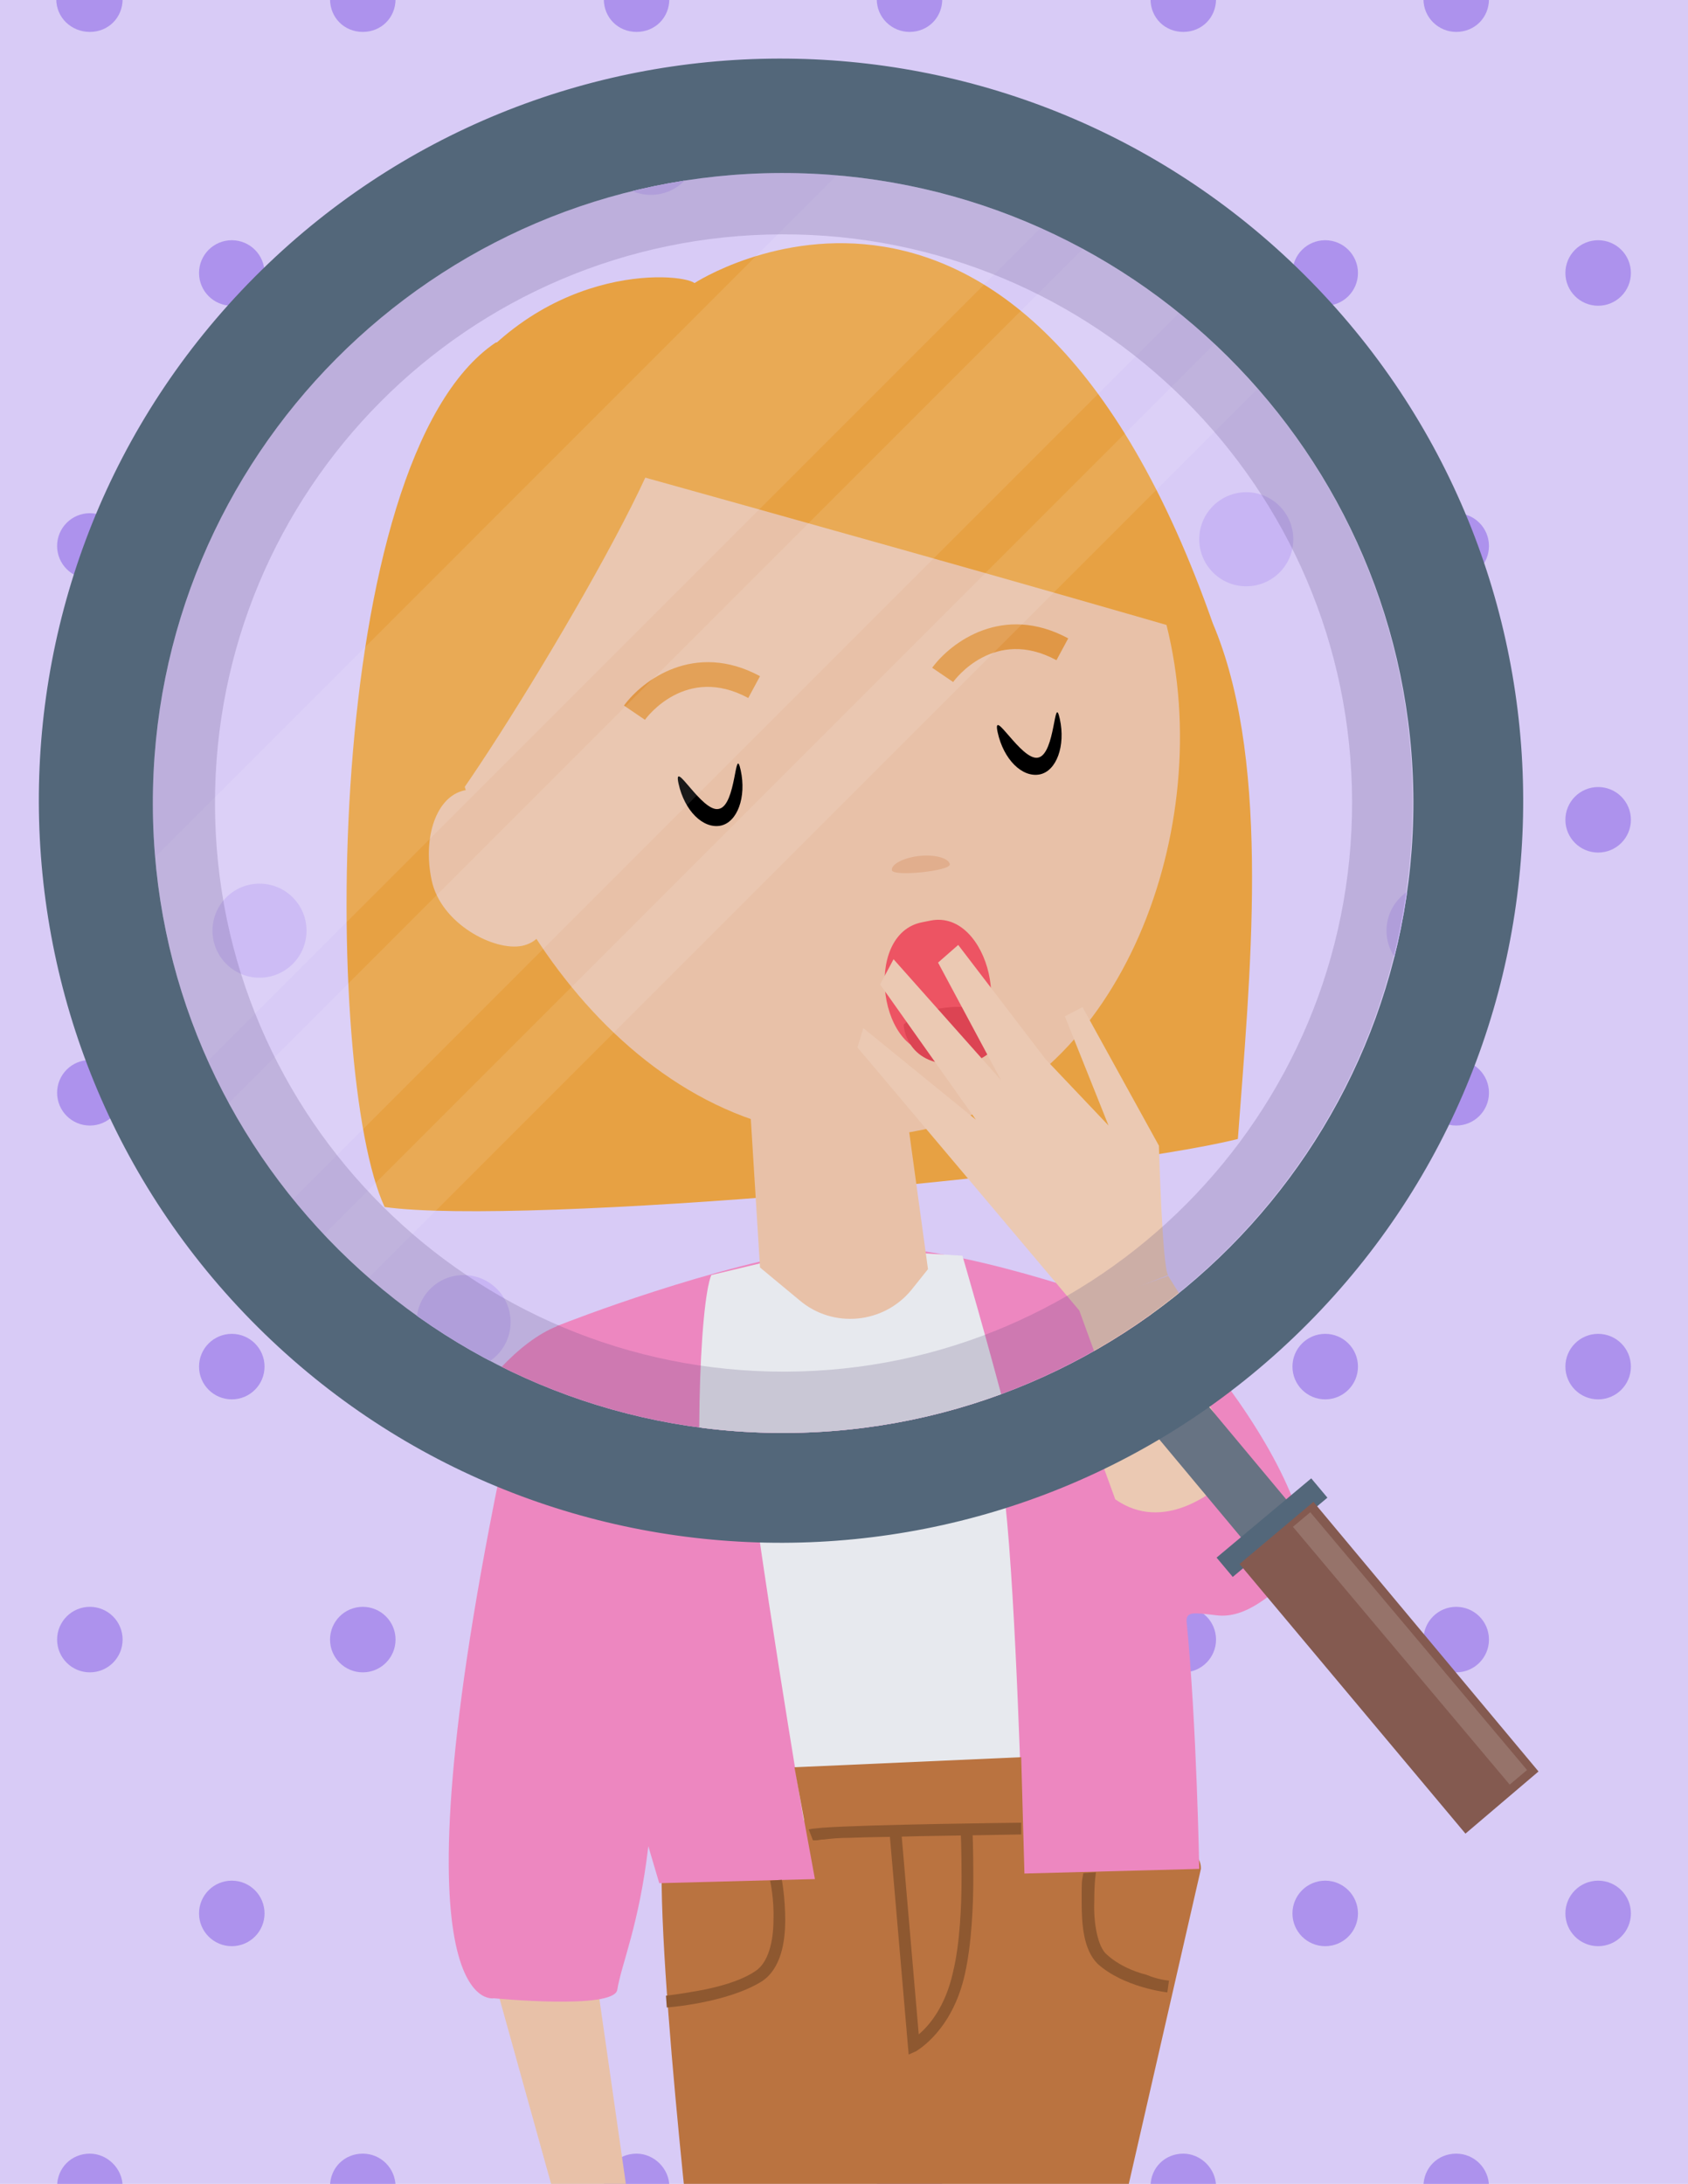 <svg version="1.1" id="Capa_21" xmlns="http://www.w3.org/2000/svg" xmlns:xlink="http://www.w3.org/1999/xlink" x="0px" y="0px" width="201px" height="260px" viewBox="0 0 201 260" xml:space="preserve"><style type="text/css">.st0{fill:#D8CBF6;} .st1{clip-path:url(#XMLID_21_);} .st2{fill:#AD92ED;} .st3{fill:#BA7340;} .st4{fill:#E8C1A8;} .st5{fill:#F1B886;} .st6{fill:#ED87C0;} .st7{fill:#E7E9EE;} .st8{fill:#8E5830;} .st9{fill:#EBC9B3;} .st10{fill:#677383;} .st11{fill:#53677A;} .st12{fill:#845A50;} .st13{opacity:0.15;fill:#FFFFFF;} .st14{clip-path:url(#XMLID_22_);fill:#D8CBF6;} .st15{clip-path:url(#XMLID_22_);fill:none;} .st16{clip-path:url(#XMLID_22_);} .st17{fill:#C8B5F4;} .st18{fill:#E7A143;} .st19{fill:#E1AE8D;} .st20{fill:#E09746;} .st21{fill:#ED5463;} .st22{fill:#DC4453;} .st23{opacity:0.1;fill:#FFFFFF;} .st24{opacity:0.2;fill:#534476;}</style><g id="XMLID_2386_"><path id="XMLID_3771_" class="st0" d="M0 0h201v260H0z"/><g id="XMLID_2387_"><defs><path id="XMLID_3662_" d="M0 0h201v260H0z"/></defs><clipPath id="XMLID_21_"><use xlink:href="#XMLID_3662_" overflow="visible"/></clipPath><g id="XMLID_2388_" class="st1"><g id="XMLID_2389_"><g id="XMLID_3764_"><path id="XMLID_2391_" class="st2" d="M10.7 3.8c2.2 0 3.9-1.7 3.9-3.9H6.7c0 2.2 1.8 3.9 4 3.9z"/><path id="XMLID_2392_" class="st2" d="M43.2 3.8c2.2 0 3.9-1.7 3.9-3.9h-7.8c0 2.2 1.7 3.9 3.9 3.9z"/><path id="XMLID_2393_" class="st2" d="M75.8 3.8c2.2 0 3.9-1.7 3.9-3.9h-7.8c0 2.2 1.7 3.9 3.9 3.9z"/><path id="XMLID_2394_" class="st2" d="M108.3 3.8c2.2 0 3.9-1.7 3.9-3.9h-7.8c0 2.2 1.8 3.9 3.9 3.9z"/><path id="XMLID_2395_" class="st2" d="M140.9 3.8c2.2 0 3.9-1.7 3.9-3.9H137c0 2.2 1.7 3.9 3.9 3.9z"/><path id="XMLID_2396_" class="st2" d="M173.4 3.8c2.2 0 3.9-1.7 3.9-3.9h-7.8c0 2.2 1.8 3.9 3.9 3.9z"/></g><g id="XMLID_2390_"><circle id="XMLID_2397_" class="st2" cx="27.6" cy="32.5" r="3.9"/><circle id="XMLID_2398_" class="st2" cx="60.1" cy="32.5" r="3.9"/><circle id="XMLID_2399_" class="st2" cx="92.7" cy="32.5" r="3.9"/><circle id="XMLID_2400_" class="st2" cx="125.2" cy="32.5" r="3.9"/><circle id="XMLID_2401_" class="st2" cx="157.8" cy="32.5" r="3.9"/><circle id="XMLID_2402_" class="st2" cx="190.3" cy="32.5" r="3.9"/></g><g id="XMLID_2403_"><circle id="XMLID_2404_" class="st2" cx="10.7" cy="65" r="3.9"/><circle id="XMLID_2405_" class="st2" cx="43.2" cy="65" r="3.9"/><circle id="XMLID_2406_" class="st2" cx="75.8" cy="65" r="3.9"/><circle id="XMLID_2407_" class="st2" cx="108.3" cy="65" r="3.9"/><circle id="XMLID_2408_" class="st2" cx="140.9" cy="65" r="3.9"/><circle id="XMLID_2409_" class="st2" cx="173.4" cy="65" r="3.9"/></g><g id="XMLID_2410_"><circle id="XMLID_2411_" class="st2" cx="27.6" cy="97.6" r="3.9"/><circle id="XMLID_2412_" class="st2" cx="60.1" cy="97.6" r="3.9"/><circle id="XMLID_2413_" class="st2" cx="92.7" cy="97.6" r="3.9"/><circle id="XMLID_2414_" class="st2" cx="125.2" cy="97.6" r="3.9"/><circle id="XMLID_2415_" class="st2" cx="157.8" cy="97.6" r="3.9"/><circle id="XMLID_2416_" class="st2" cx="190.3" cy="97.6" r="3.9"/></g><g id="XMLID_2417_"><circle id="XMLID_2418_" class="st2" cx="10.7" cy="130.1" r="3.9"/><circle id="XMLID_2419_" class="st2" cx="43.2" cy="130.1" r="3.9"/><circle id="XMLID_2420_" class="st2" cx="75.8" cy="130.1" r="3.9"/><circle id="XMLID_2421_" class="st2" cx="108.3" cy="130.1" r="3.9"/><circle id="XMLID_2422_" class="st2" cx="140.9" cy="130.1" r="3.9"/><circle id="XMLID_2423_" class="st2" cx="173.4" cy="130.1" r="3.9"/></g><g id="XMLID_2424_"><circle id="XMLID_2425_" class="st2" cx="27.6" cy="162.7" r="3.9"/><circle id="XMLID_2426_" class="st2" cx="60.1" cy="162.7" r="3.9"/><circle id="XMLID_2427_" class="st2" cx="92.7" cy="162.7" r="3.9"/><circle id="XMLID_2428_" class="st2" cx="125.2" cy="162.7" r="3.9"/><circle id="XMLID_2429_" class="st2" cx="157.8" cy="162.7" r="3.9"/><circle id="XMLID_2430_" class="st2" cx="190.3" cy="162.7" r="3.9"/></g><g id="XMLID_2431_"><circle id="XMLID_2432_" class="st2" cx="10.7" cy="195.2" r="3.9"/><circle id="XMLID_2433_" class="st2" cx="43.2" cy="195.2" r="3.9"/><circle id="XMLID_2434_" class="st2" cx="75.8" cy="195.2" r="3.9"/><circle id="XMLID_2435_" class="st2" cx="108.3" cy="195.2" r="3.9"/><circle id="XMLID_2436_" class="st2" cx="140.9" cy="195.2" r="3.9"/><circle id="XMLID_2437_" class="st2" cx="173.4" cy="195.2" r="3.9"/></g><g id="XMLID_2438_"><circle id="XMLID_2439_" class="st2" cx="27.6" cy="227.8" r="3.9"/><circle id="XMLID_2440_" class="st2" cx="60.1" cy="227.8" r="3.9"/><circle id="XMLID_2441_" class="st2" cx="92.7" cy="227.8" r="3.9"/><circle id="XMLID_2442_" class="st2" cx="125.2" cy="227.8" r="3.9"/><circle id="XMLID_2443_" class="st2" cx="157.8" cy="227.8" r="3.9"/><circle id="XMLID_2444_" class="st2" cx="190.3" cy="227.8" r="3.9"/></g><g id="XMLID_3687_"><path id="XMLID_2446_" class="st2" d="M10.7 256.4c-2.2 0-3.9 1.7-3.9 3.9h7.8c0-2.1-1.8-3.9-3.9-3.9z"/><path id="XMLID_2447_" class="st2" d="M43.2 256.4c-2.2 0-3.9 1.7-3.9 3.9h7.8c0-2.1-1.7-3.9-3.9-3.9z"/><path id="XMLID_2448_" class="st2" d="M75.8 256.4c-2.2 0-3.9 1.7-3.9 3.9h7.8c0-2.1-1.8-3.9-3.9-3.9z"/><path id="XMLID_2449_" class="st2" d="M108.3 256.4c-2.2 0-3.9 1.7-3.9 3.9h7.8c0-2.1-1.7-3.9-3.9-3.9z"/><path id="XMLID_2450_" class="st2" d="M140.9 256.4c-2.2 0-3.9 1.7-3.9 3.9h7.8c0-2.1-1.8-3.9-3.9-3.9z"/><path id="XMLID_2451_" class="st2" d="M173.4 256.4c-2.2 0-3.9 1.7-3.9 3.9h7.8c0-2.1-1.7-3.9-3.9-3.9z"/></g></g><g id="XMLID_2445_"><g id="XMLID_2452_"><path id="XMLID_2453_" class="st3" d="M143 222.5c.3-10.1-63-9-63.9-4.7-1.7 9 3.9 56.7 3.9 56.7l48 .4 12-52.4z"/><path id="XMLID_3684_" class="st4" d="M62 217.3c4.7.2 6.6 9.2 8.2 12.5l5.8 40.5-7.4.4L58 232.6s.2-15.5 4-15.3z"/><path id="XMLID_3683_" class="st5" d="M74.6 169.4L66.9 231l-7.6-1.2 2.6-62.2s11.3-8.2 12.7 1.8z"/><path id="XMLID_3682_" class="st6" d="M60.1 172.7c2.6-12.2 9.5-24.3 15.8-26.9.1 0 .1-.1.1-.1 1-.4 13.2-5.1 22.9-6.6 7.4-1.1 19.8 3 24.8 4.7 2.7-1.7 26.8 21.3 31.3 37.8.7 2.4.9 4.8-1.1 6.2-2.3 1.7-5.4 5-9.1 4.5-2.6-.3-3.6-.5-3.5.8 1.2 12.2 1.5 29.4 1.5 29.4l-64.3 1.7s-.5-1.7-1.3-4.4c-1.1 9.4-3.2 14-3.7 17.1-.4 2.4-14.7 1-14.7 1s-12.9 2.7 1.3-65.2z"/><path id="XMLID_3681_" class="st7" d="M99 139.1l-9.9 2.4c-1 2.5-1.6 16.6-.3 29.2 1.3 12.6 6.9 46 6.9 46l26 .2s-.7-26-2-38-9.3-39.1-9.3-39.1l-11.4-.7z"/><path id="XMLID_3680_" class="st3" d="M97.2 224.6l24.8-1-.4-14.4-27 1.2z"/><g id="XMLID_2454_"><path id="XMLID_3679_" class="st8" d="M109.1 244.2c.1-.1 4.3-2.4 5.8-9.2.8-3.6 1-8.1 1-11.6 0-3.2-.1-5.5-.1-5.5l-1.4.1s.1 2.3.1 5.4c0 3.5-.2 8-1 11.3-.9 4.2-2.9 6.5-4.1 7.5l-2.1-24.4-1.4.1 2.3 26.7.9-.4z"/></g><g id="XMLID_2455_"><path id="XMLID_3675_" class="st8" d="M96.8 219.1l-.5-1.3c.4-.1.8-.1 1.6-.2 5.5-.4 23.6-.6 23.7-.6v1.4s-5.9.1-12 .2c-3 .1-6.1.1-8.5.2-1.2 0-2.2.1-3 .2-.4 0-.7.1-.9.1h-.4zm24.8-.7z"/></g><g id="XMLID_2456_"><path id="XMLID_3673_" class="st8" d="M90.7 235.9c2.3-1.5 2.8-4.7 2.8-7.3 0-2.7-.4-4.8-.4-4.8l-1.4.1s.5 2.2.4 4.7c0 2.5-.6 5.1-2.2 6.1-1.8 1.2-4.5 1.9-6.7 2.3-2.2.4-3.9.6-3.9.6l.1 1.4s7.1-.5 11.3-3.1z"/></g><g id="XMLID_2457_"><path id="XMLID_3669_" class="st8" d="M139.2 235.8l-.2 1.4c-.1 0-5.2-.6-8.3-3.4-1.7-1.7-1.9-4.7-1.9-7.4s0-2.2.2-3.4l1.5-.1c0 .1-.2 1-.2 3.5-.1 2.5.4 5.4 1.5 6.3 1.3 1.2 3.1 2 4.7 2.4 1.4.6 2.7.7 2.7.7zm-8.6-14.1z"/></g></g><g id="XMLID_2458_"><path id="XMLID_3666_" class="st9" d="M132.8 178.5l-12.5-34.3 7.6-2.7 19.4 31.1c.5.9.4 2-.3 2.7-2.4 2.5-8.5 7.2-14.2 3.2z"/></g></g></g></g><g id="XMLID_2459_"><g id="XMLID_2460_"><path id="XMLID_3660_" class="st10" d="M134.8 162.6l.6-.5c1.3-1.1 3.3-.9 4.4.4l20.7 24.8c1.1 1.3.9 3.3-.4 4.4l-.6.5c-1.3 1.1-3.3.9-4.4-.4L134.4 167c-1.1-1.3-.9-3.3.4-4.4z"/><path id="XMLID_3658_" class="st11" d="M155.3 32.7C120.7-1.7 64.7-1.6 30.3 33c-34.4 34.6-34.2 90.6.4 125 34.6 34.4 90.6 34.2 125-.4 34.4-34.6 34.2-90.5-.4-124.9z"/><path id="XMLID_3657_" transform="scale(-1) rotate(50.071 389.39 -324.34)" class="st11" d="M150 174.5h3v14.7h-3z"/><path id="XMLID_3656_" class="st12" d="M147.6 186.2l8.8-7.4 26.8 32.1-8.7 7.4z"/><path id="XMLID_3655_" transform="scale(-1) rotate(49.937 421.385 -360.68)" class="st13" d="M147.9 194.8H188v2.7h-40.1z"/><g id="XMLID_2461_"><defs><path id="XMLID_26_" d="M168.3 95.4C168.2 54 134.5 20.5 93 20.6c-41.4.1-74.9 33.8-74.8 75.2.1 41.4 33.8 74.9 75.2 74.8 41.5-.1 75-33.8 74.9-75.2z"/></defs><clipPath id="XMLID_22_"><use xlink:href="#XMLID_26_" overflow="visible"/></clipPath><path id="XMLID_3654_" class="st14" d="M.7 7.2h181.2v176.6H.7z"/><path id="XMLID_3653_" class="st15" d="M168.3 95.4C168.2 54 134.5 20.5 93 20.6c-41.4.1-74.9 33.8-74.8 75.2.1 41.4 33.8 74.9 75.2 74.8 41.5-.1 75-33.8 74.9-75.2z"/><g id="XMLID_2462_" class="st16"><g id="XMLID_2463_"><g id="XMLID_2464_"><circle id="XMLID_2465_" class="st17" cx="77.5" cy="17.6" r="5.6"/></g><g id="XMLID_2466_"><circle id="XMLID_2467_" class="st17" cx="55.2" cy="64.2" r="5.6"/><circle id="XMLID_2468_" class="st17" cx="101.8" cy="64.2" r="5.6"/><circle id="XMLID_2469_" class="st17" cx="148.4" cy="64.2" r="5.6"/></g><g id="XMLID_2470_"><circle id="XMLID_2471_" class="st17" cx="30.9" cy="110.8" r="5.6"/><circle id="XMLID_2472_" class="st17" cx="77.5" cy="110.8" r="5.6"/><circle id="XMLID_2473_" class="st17" cx="124.1" cy="110.8" r="5.6"/><circle id="XMLID_2474_" class="st17" cx="170.7" cy="110.8" r="5.6"/></g><g id="XMLID_2475_"><circle id="XMLID_2476_" class="st17" cx="55.2" cy="157.4" r="5.6"/><circle id="XMLID_2477_" class="st17" cx="101.8" cy="157.4" r="5.6"/></g></g><g id="XMLID_2478_"><g id="XMLID_2479_"><path id="XMLID_2480_" class="st18" d="M59 40.8c-20.7 14-20.6 87-13.2 102.9 16.5 2.3 84.3-3.8 101.6-8.1 1.4-19 4-44.1-2.7-60.7-8-19.5-84.3-35-85.7-34.1z"/><path id="XMLID_3636_" class="st6" d="M44.1 195.5c3.6-17.1 13.3-34 22.2-37.6.1-.1.1-.1.2-.1 1.5-.6 18.5-7.2 32.1-9.2 10.4-1.6 27.8 4.2 34.7 6.6 3.8-2.3 37.5 29.9 43.9 52.9.9 3.3 1.3 6.7-1.5 8.7-3.3 2.4-7.6 7-12.8 6.3-3.6-.5-5.1-.8-4.9 1 1.7 17.1 2 41.1 2 41.1l-90 2.4s-.7-2.4-1.8-6.2c-1.5 13.2-4.4 19.6-5.1 23.9-.5 3.3-20.5 1.4-20.5 1.4s-18.5 3.9 1.5-91.2z"/><path id="XMLID_3635_" class="st7" d="M98.5 148.5l-13.8 3.3c-1.4 3.4-2.2 23.2-.4 40.9 1.8 17.7 9.7 64.4 9.7 64.4l36.4.3s-1-36.4-2.8-53.2c-1.8-16.8-13-54.7-13-54.7l-16.1-1z"/><path id="XMLID_3634_" class="st4" d="M110.5 151.1l-6.4-46.7-16.5-.2 2.9 46.7 4.7 3.9c4 3.4 10 2.8 13.3-1.2l2-2.5z"/><path id="XMLID_3633_" class="st4" d="M138.9 74.4c6.1 24.3-5.6 54.5-27.7 59.8C82 141.3 60.4 114.3 54.3 90c-6-24.3 10.7-46.4 35.5-52.5 24.8-6 43.1 12.6 49.1 36.9z"/><path id="XMLID_3632_" class="st18" d="M50.8 98.9c.3 3.2 26.9-39.4 28.6-48.9 1.6-9.6 5-15 3.3-16.3-1.7-1.3-19-2.6-29.9 14.7-7.7 12.2-3.4 35.8-2 50.5z"/><path id="XMLID_3631_" class="st4" d="M64.9 103c1.1 5.2.5 8.9-2.7 9.6-3.3.7-9.7-2.6-10.8-7.8-1.1-5.2.6-10 3.9-10.7 3.2-.7 8.4 3.7 9.6 8.9z"/><g id="XMLID_2481_"><path id="XMLID_3624_" class="st8" d="M130.1 259.5z"/></g><g id="XMLID_2482_"><path id="XMLID_3607_" class="st8" d="M142.7 264.2z"/></g><path id="XMLID_3601_" class="st18" d="M69.8 54.9c-.4-.1-.9-.3-1.3-.4 4-8.5 14.2-20.8 14.2-20.8S122.1 8 145.1 76.2C120 68.9 94.9 61.9 69.8 54.9z"/><path id="XMLID_3600_" d="M80.8 93.3c.7 3.2 2.9 5.4 5 5 2-.4 3.1-3.4 2.4-6.6-.7-3.2-.5 4.2-2.6 4.6-2 .5-5.5-6.2-4.8-3z"/><path id="XMLID_3599_" d="M118.8 87.2c.7 3.2 2.9 5.4 5 5 2-.4 3.1-3.4 2.4-6.6-.7-3.2-.5 4.2-2.6 4.6-2 .4-5.5-6.2-4.8-3z"/><path id="XMLID_3598_" class="st19" d="M113.1 102.9c-.1-.7-1.7-1.2-3.6-1s-3.4 1-3.3 1.7c.1.8 7 .1 6.9-.7z"/><g id="XMLID_2483_"><path id="XMLID_3597_" class="st20" d="M113.5 81.2c.2-.3 4.9-6.6 12.3-2.6l1.4-2.6c-7.8-4.2-14 .5-16.2 3.5l2.5 1.7z"/></g><g id="XMLID_2484_"><path id="XMLID_3593_" class="st20" d="M76.8 85.7c.2-.3 4.9-6.6 12.3-2.6l1.4-2.6c-7.8-4.2-14 .5-16.2 3.5l2.5 1.7z"/></g><path id="XMLID_1844_" class="st21" d="M113.2 125.1c-.4.1-.9.2-1.3.2-7.2 1-9.3-14.1-2.1-15.5l1-.2c7-1.4 10.3 13 3.5 15.2-.4.1-.7.2-1.1.3z"/></g><path id="XMLID_2485_" class="st22" d="M119.4 121.8s-1.9-2.2-6.1-1.9c-4.2.3-5.7 2.1-5.7 2.1s.2 4.8 6.1 4.7c5.8-.1 5.7-4.9 5.7-4.9z"/><g id="XMLID_2486_"><path id="XMLID_1838_" class="st9" d="M145.9 203.7l-17.5-48 10.7-3.8 27.2 43.6c.7 1.2.6 2.8-.5 3.8-3.5 3.3-12 10-19.9 4.4z"/><path id="XMLID_102_" class="st9" d="M139.1 151.8c-.7-.8-1.1-15.4-1.1-15.4l-9.1-16.5-2.1 1.1 5.2 13-7.5-7.9-10.4-13.6-2.4 2.1 7.5 14-12.8-14.4-1.6 3 11.4 16.1-13.4-10.9-.7 2.3 26.4 31.3 10.6-4.2z"/></g></g></g><g id="XMLID_1_" class="st16"><path id="XMLID_2_" transform="rotate(-45.001 64.265 71.45)" class="st23" d="M-20 60.7h168.6v21.6H-20z"/><path id="XMLID_6_" transform="rotate(-45.001 80.462 87.647)" class="st23" d="M-3.8 80.9h168.6v13.5H-3.8z"/><path id="XMLID_7_" transform="rotate(-45.001 91.776 98.96)" class="st23" d="M7.5 95.3h168.6v7.4H7.5z"/></g></g><path id="XMLID_2487_" class="st24" d="M93 20.6c-41.4.1-74.9 33.8-74.8 75.2.1 41.4 33.8 74.9 75.2 74.8 41.4-.1 74.9-33.8 74.8-75.2 0-41.4-33.7-74.9-75.2-74.8zm.5 142.7c-37.4.1-67.8-30.1-67.9-67.5-.1-37.4 30.1-67.8 67.5-67.9 37.4-.1 67.8 30.1 67.9 67.5.1 37.4-30.2 67.8-67.5 67.9z"/></g></g></g></svg>